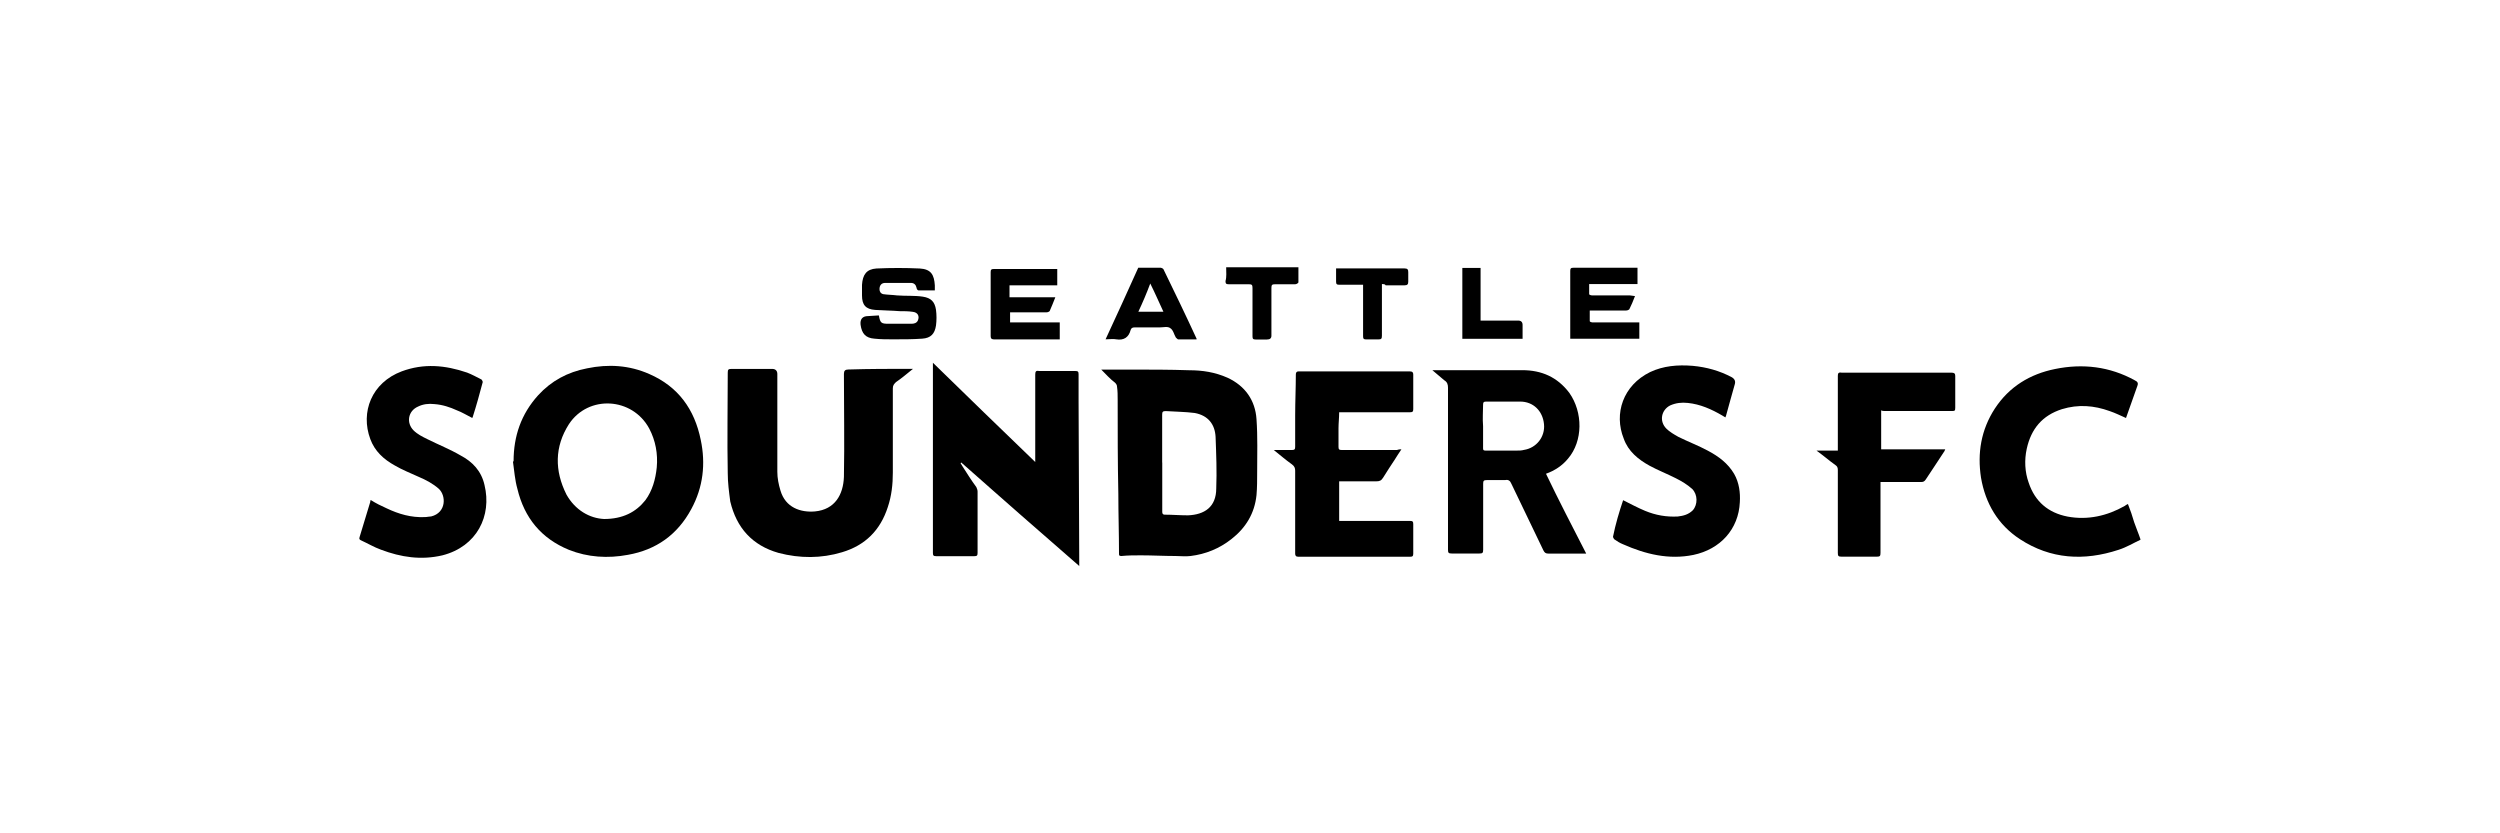 <?xml version="1.0" encoding="UTF-8"?><svg id="a" xmlns="http://www.w3.org/2000/svg" viewBox="0 0 300 100"><g><path d="M256.86,64.77c-.83,.38-1.66,.9-2.64,1.21-4.14,1.36-8.14,1.13-11.83-1.28-2.64-1.73-4.14-4.29-4.67-7.38-.45-2.94,0-5.73,1.66-8.29,1.73-2.64,4.22-4.14,7.23-4.75,3.32-.68,6.56-.3,9.57,1.36,.3,.15,.45,.3,.3,.68-.45,1.28-.9,2.56-1.36,3.84-.68-.3-1.28-.6-1.96-.83-1.88-.68-3.77-.83-5.73-.23-2.34,.75-3.69,2.34-4.22,4.75-.3,1.36-.23,2.79,.23,4.07,.75,2.26,2.34,3.62,4.67,4.07,2.41,.45,4.75-.08,6.86-1.28,.08-.08,.23-.15,.38-.23,.3,.75,.53,1.43,.75,2.19,.23,.68,.53,1.36,.75,2.03v.08h0Z"/><path d="M61.63,55.35c0-3.01,.9-5.65,2.94-7.91,1.58-1.73,3.54-2.79,5.88-3.24,2.56-.53,5.05-.38,7.46,.68,3.47,1.51,5.43,4.22,6.18,7.91,.6,2.86,.3,5.65-1.13,8.29-1.66,3.09-4.22,4.9-7.61,5.5-2.41,.45-4.82,.3-7.08-.6-3.32-1.36-5.35-3.84-6.18-7.31-.3-1.05-.38-2.19-.53-3.24q0-.08,.08-.08h0Zm10.85,6.93c2.26,0,3.84-.83,4.97-2.26,.83-1.13,1.21-2.49,1.36-3.92,.15-1.66-.15-3.24-.9-4.67-2.03-3.77-7.31-4.07-9.64-.53-1.73,2.71-1.73,5.58-.3,8.44,1.05,1.88,2.79,2.86,4.52,2.94h0Z"/><path d="M109.55,44.27c-.75,.6-1.36,1.13-2.03,1.58-.23,.23-.38,.38-.38,.75v10.1c0,1.43-.15,2.79-.6,4.14-.9,2.79-2.71,4.6-5.5,5.43-2.49,.75-5.05,.75-7.61,.08-3.16-.9-5.05-3.01-5.8-6.18-.15-1.13-.3-2.26-.3-3.39-.08-3.99,0-8.06,0-12.06,0-.38,.08-.45,.45-.45h4.9c.38,0,.6,.23,.6,.6v11.75c0,.75,.15,1.51,.38,2.26,.6,2.03,2.41,2.64,4.14,2.49,2.41-.23,3.39-2.03,3.47-4.14,.08-4.14,0-8.21,0-12.36,0-.38,.15-.53,.53-.53,2.49-.08,5.05-.08,7.76-.08h0Z"/><path d="M129.52,67.93c-2.41-2.11-4.82-4.22-7.16-6.25-2.34-2.03-4.67-4.14-7.01-6.18l-.08,.08c.08,.15,.15,.23,.23,.38,.53,.83,1.05,1.66,1.66,2.49,.08,.15,.15,.38,.15,.53v7.38c0,.3-.08,.38-.38,.38h-4.6c-.3,0-.38-.08-.38-.38v-22.83c4.07,3.99,8.14,7.91,12.28,11.91v-10.47c0-.38,.08-.53,.45-.45h4.37c.3,0,.38,.08,.38,.38v3.24l.08,19.29v.53h0Z"/><path d="M132.16,44.35h3.54c2.34,0,4.67,0,7.01,.08,1.58,0,3.09,.23,4.6,.9,2.11,.98,3.32,2.71,3.47,4.97,.15,2.11,.08,4.22,.08,6.33,0,.9,0,1.88-.08,2.79-.23,2.19-1.28,3.92-3.01,5.27-1.43,1.13-3.09,1.81-4.9,2.03-.6,.08-1.21,0-1.81,0-1.36,0-2.79-.08-4.14-.08-.75,0-1.58,0-2.34,.08-.3,0-.3-.08-.3-.3,0-2.41-.08-4.75-.08-7.16-.08-3.77-.08-7.54-.08-11.3,0-.53,0-1.05-.08-1.58,0-.15-.08-.3-.23-.45-.6-.45-1.13-1.05-1.66-1.58h0Zm7.31,11.15v5.88c0,.15,0,.38,.3,.38,.9,0,1.81,.08,2.79,.08,1.96-.08,3.39-.98,3.39-3.24,.08-2.03,0-4.07-.08-6.18-.08-1.51-.9-2.56-2.49-2.86-1.13-.15-2.34-.15-3.47-.23-.38,0-.45,.08-.45,.45,0,1.88,0,3.77,0,5.73h0Z"/><path d="M190.33,66.43h-4.52c-.3,0-.45-.08-.6-.38-1.28-2.64-2.56-5.35-3.84-7.99-.15-.38-.38-.53-.75-.45h-2.19c-.38,0-.45,.08-.45,.45v7.91c0,.38-.08,.45-.45,.45h-3.32c-.38,0-.45-.08-.45-.45v-19.44c0-.38-.08-.68-.45-.9-.45-.38-.9-.75-1.43-1.21h10.78c2.34,0,4.22,.83,5.65,2.71,1.66,2.34,1.66,5.8-.15,7.91-.68,.83-1.58,1.43-2.64,1.81,1.51,3.16,3.16,6.33,4.82,9.57h0Zm-12.36-15.3v2.26c0,.75-.08,.68,.68,.68h3.39c.3,0,.53,0,.83-.08,1.51-.23,2.56-1.58,2.41-3.09-.15-1.58-1.28-2.71-2.86-2.71h-4.07c-.3,0-.38,.08-.38,.38,0,.83-.08,1.66,0,2.56h0Z"/><path d="M168.17,53.92c-.3,.45-.6,.9-.83,1.28-.45,.68-.9,1.36-1.36,2.11-.23,.38-.45,.45-.83,.45h-4.45v4.75h8.51c.3,0,.38,.08,.38,.38v3.54c0,.3-.08,.38-.38,.38h-13.41c-.3,0-.38-.15-.38-.38v-9.95c0-.3-.08-.53-.38-.75-.75-.53-1.43-1.13-2.19-1.73h2.19c.3,0,.38-.08,.38-.38v-3.77c0-1.66,.08-3.32,.08-4.9,0-.23,.08-.38,.3-.38h13.41c.3,0,.38,.15,.38,.38v4.14c0,.3-.08,.38-.38,.38h-8.51c0,.68-.08,1.28-.08,1.96v2.19c0,.3,.08,.38,.38,.38h6.63c.23-.08,.3-.08,.53-.08h0Z"/><path d="M44.52,60.02c.6,.38,1.21,.68,1.88,.98,1.43,.68,2.94,1.13,4.6,1.05,.23,0,.53-.08,.75-.08,1.81-.45,1.81-2.49,.9-3.32-.68-.6-1.51-1.05-2.41-1.43-.98-.45-1.96-.83-2.86-1.36-1.36-.75-2.41-1.73-2.94-3.16-1.21-3.24,.15-6.78,3.77-8.14,2.64-.98,5.2-.75,7.84,.15,.6,.23,1.13,.53,1.73,.83,.08,.08,.15,.23,.15,.3-.38,1.43-.75,2.79-1.21,4.22,0,0,0,.08-.08,.08-.6-.3-1.21-.68-1.81-.9-.83-.38-1.73-.68-2.71-.75-.68-.08-1.36,0-1.96,.3-1.21,.53-1.43,1.96-.53,2.86,.45,.45,1.05,.75,1.66,1.05,1.36,.68,2.71,1.21,3.99,1.96,1.43,.75,2.49,1.88,2.86,3.54,.9,3.69-.9,7.38-5.05,8.44-2.56,.6-4.97,.23-7.38-.68-.83-.3-1.58-.75-2.41-1.13-.15-.08-.23-.15-.15-.38,.45-1.43,.83-2.79,1.28-4.22,0-.23,.08-.23,.08-.23h0Z"/><path d="M194.77,60.02c.9,.45,1.73,.9,2.64,1.28,1.28,.53,2.56,.75,3.92,.68,.68-.08,1.28-.23,1.81-.75,.6-.68,.6-1.88-.08-2.56-.6-.53-1.21-.9-1.96-1.28-1.05-.53-2.19-.98-3.16-1.51-1.36-.75-2.56-1.73-3.09-3.24-1.21-3.01-.08-6.4,3.16-7.99,1.58-.75,3.32-.9,5.12-.75,1.66,.15,3.24,.6,4.67,1.36q.53,.3,.38,.83c-.38,1.28-.68,2.49-1.05,3.77,0,.08-.08,.15-.08,.23-.15-.08-.23-.15-.38-.23-1.28-.75-2.64-1.36-4.14-1.51-.75-.08-1.43,0-2.11,.3-1.05,.53-1.36,1.88-.45,2.79,.38,.38,.9,.68,1.43,.98,1.21,.6,2.41,1.05,3.54,1.66,1.28,.68,2.41,1.51,3.16,2.79,.6,1.05,.75,2.26,.68,3.39-.15,3.24-2.34,5.65-5.58,6.33-2.94,.6-5.73-.08-8.44-1.28-.38-.15-.75-.38-1.05-.6-.08-.08-.15-.23-.15-.3,.3-1.51,.75-3.01,1.21-4.37h0Z"/><path d="M225.74,49.25v4.67h7.69c-.08,.15-.08,.23-.15,.3-.75,1.13-1.43,2.19-2.19,3.32-.15,.23-.3,.3-.53,.3h-4.9v8.51c0,.38-.08,.45-.45,.45h-4.22c-.38,0-.45-.08-.45-.45v-9.95c0-.3-.08-.45-.3-.6-.75-.53-1.43-1.13-2.26-1.73h2.56v-8.97c0-.3,.08-.45,.45-.38h13.19c.3,0,.45,.08,.45,.38v3.84c0,.38-.08,.38-.45,.38h-7.99c-.15,0-.3,0-.45-.08h0Z"/></g><g><path d="M105.47,37.87c.15,.9,.3,.98,1.13,.98h2.79c.3,0,.6-.08,.75-.38,.23-.53,0-.98-.6-1.05-.53-.08-1.05-.08-1.58-.08-.98-.08-1.96-.08-2.94-.15-1.13-.08-1.58-.6-1.58-1.73v-1.28c.08-1.21,.53-1.88,1.73-1.96,1.73-.08,3.47-.08,5.2,0,1.36,.08,1.73,.75,1.81,2.03v.6h-1.96c-.08,0-.23-.15-.23-.3-.08-.38-.3-.6-.68-.6h-3.09c-.45,0-.68,.3-.68,.75,0,.3,.15,.53,.45,.6,.53,.08,1.13,.08,1.66,.15,1.05,.08,2.11,0,3.09,.15s1.43,.6,1.58,1.58c.08,.6,.08,1.28,0,1.88-.15,.98-.6,1.51-1.66,1.58-1.13,.08-2.26,.08-3.47,.08-.75,0-1.51,0-2.26-.08-1.05-.08-1.51-.6-1.66-1.66-.08-.68,.23-1.05,.9-1.05l1.28-.08h0Z"/><path d="M196.2,35.53c-.23,.6-.45,1.13-.68,1.58-.08,.08-.23,.15-.38,.15h-4.37v1.28c0,.08,.23,.15,.3,.15h5.65v1.96h-8.29v-8.14c0-.3,.08-.38,.38-.38h7.69v1.96h-5.8v1.21c0,.08,.23,.15,.38,.15h4.52l.6,.08h0Z"/><path d="M127.17,38.7v2.03h-7.84c-.3,0-.45-.08-.45-.38v-7.69c0-.3,.08-.38,.38-.38h7.61v1.96h-5.73v1.43h5.5c-.23,.6-.45,1.13-.68,1.66-.08,.08-.23,.15-.38,.15h-4.37v1.21h5.95Z"/><path d="M143.6,40.73h-2.19c-.08,0-.15-.08-.23-.15l-.08-.08c-.23-.38-.3-.9-.68-1.13-.3-.23-.83-.08-1.28-.08h-3.01c-.23,0-.38,.08-.45,.3-.23,.9-.83,1.28-1.73,1.13-.38-.08-.75,0-1.28,0,1.36-2.94,2.64-5.73,3.92-8.59h2.71c.08,0,.23,.08,.3,.15,1.36,2.79,2.71,5.58,3.99,8.36t0,.08h0Zm-3.99-3.32c-.53-1.13-.98-2.19-1.58-3.39-.45,1.21-.9,2.26-1.43,3.39h3.01Z"/><path d="M165.83,34.1v6.18c0,.38-.08,.45-.45,.45h-1.43c-.3,0-.38-.08-.38-.38v-6.18h-2.86c-.3,0-.38-.08-.38-.38v-1.58h8.21c.38,0,.45,.15,.45,.45v1.13c0,.3-.08,.45-.45,.45h-2.26c-.08-.15-.23-.15-.45-.15h0Z"/><path d="M147.14,32.07h8.67v1.81c0,.08-.23,.23-.38,.23h-2.41c-.38,0-.45,.08-.45,.45v5.73q0,.45-.53,.45h-1.36c-.3,0-.38-.08-.38-.38v-5.8c0-.38-.08-.45-.45-.45h-2.41c-.3,0-.38-.08-.38-.38,.15-.53,.08-1.05,.08-1.66h0Z"/><path d="M177.66,38.47h4.52q.53,0,.53,.53v1.66h-7.23v-8.51h2.19c0,2.03,0,4.14,0,6.33h0Z"/></g></svg>